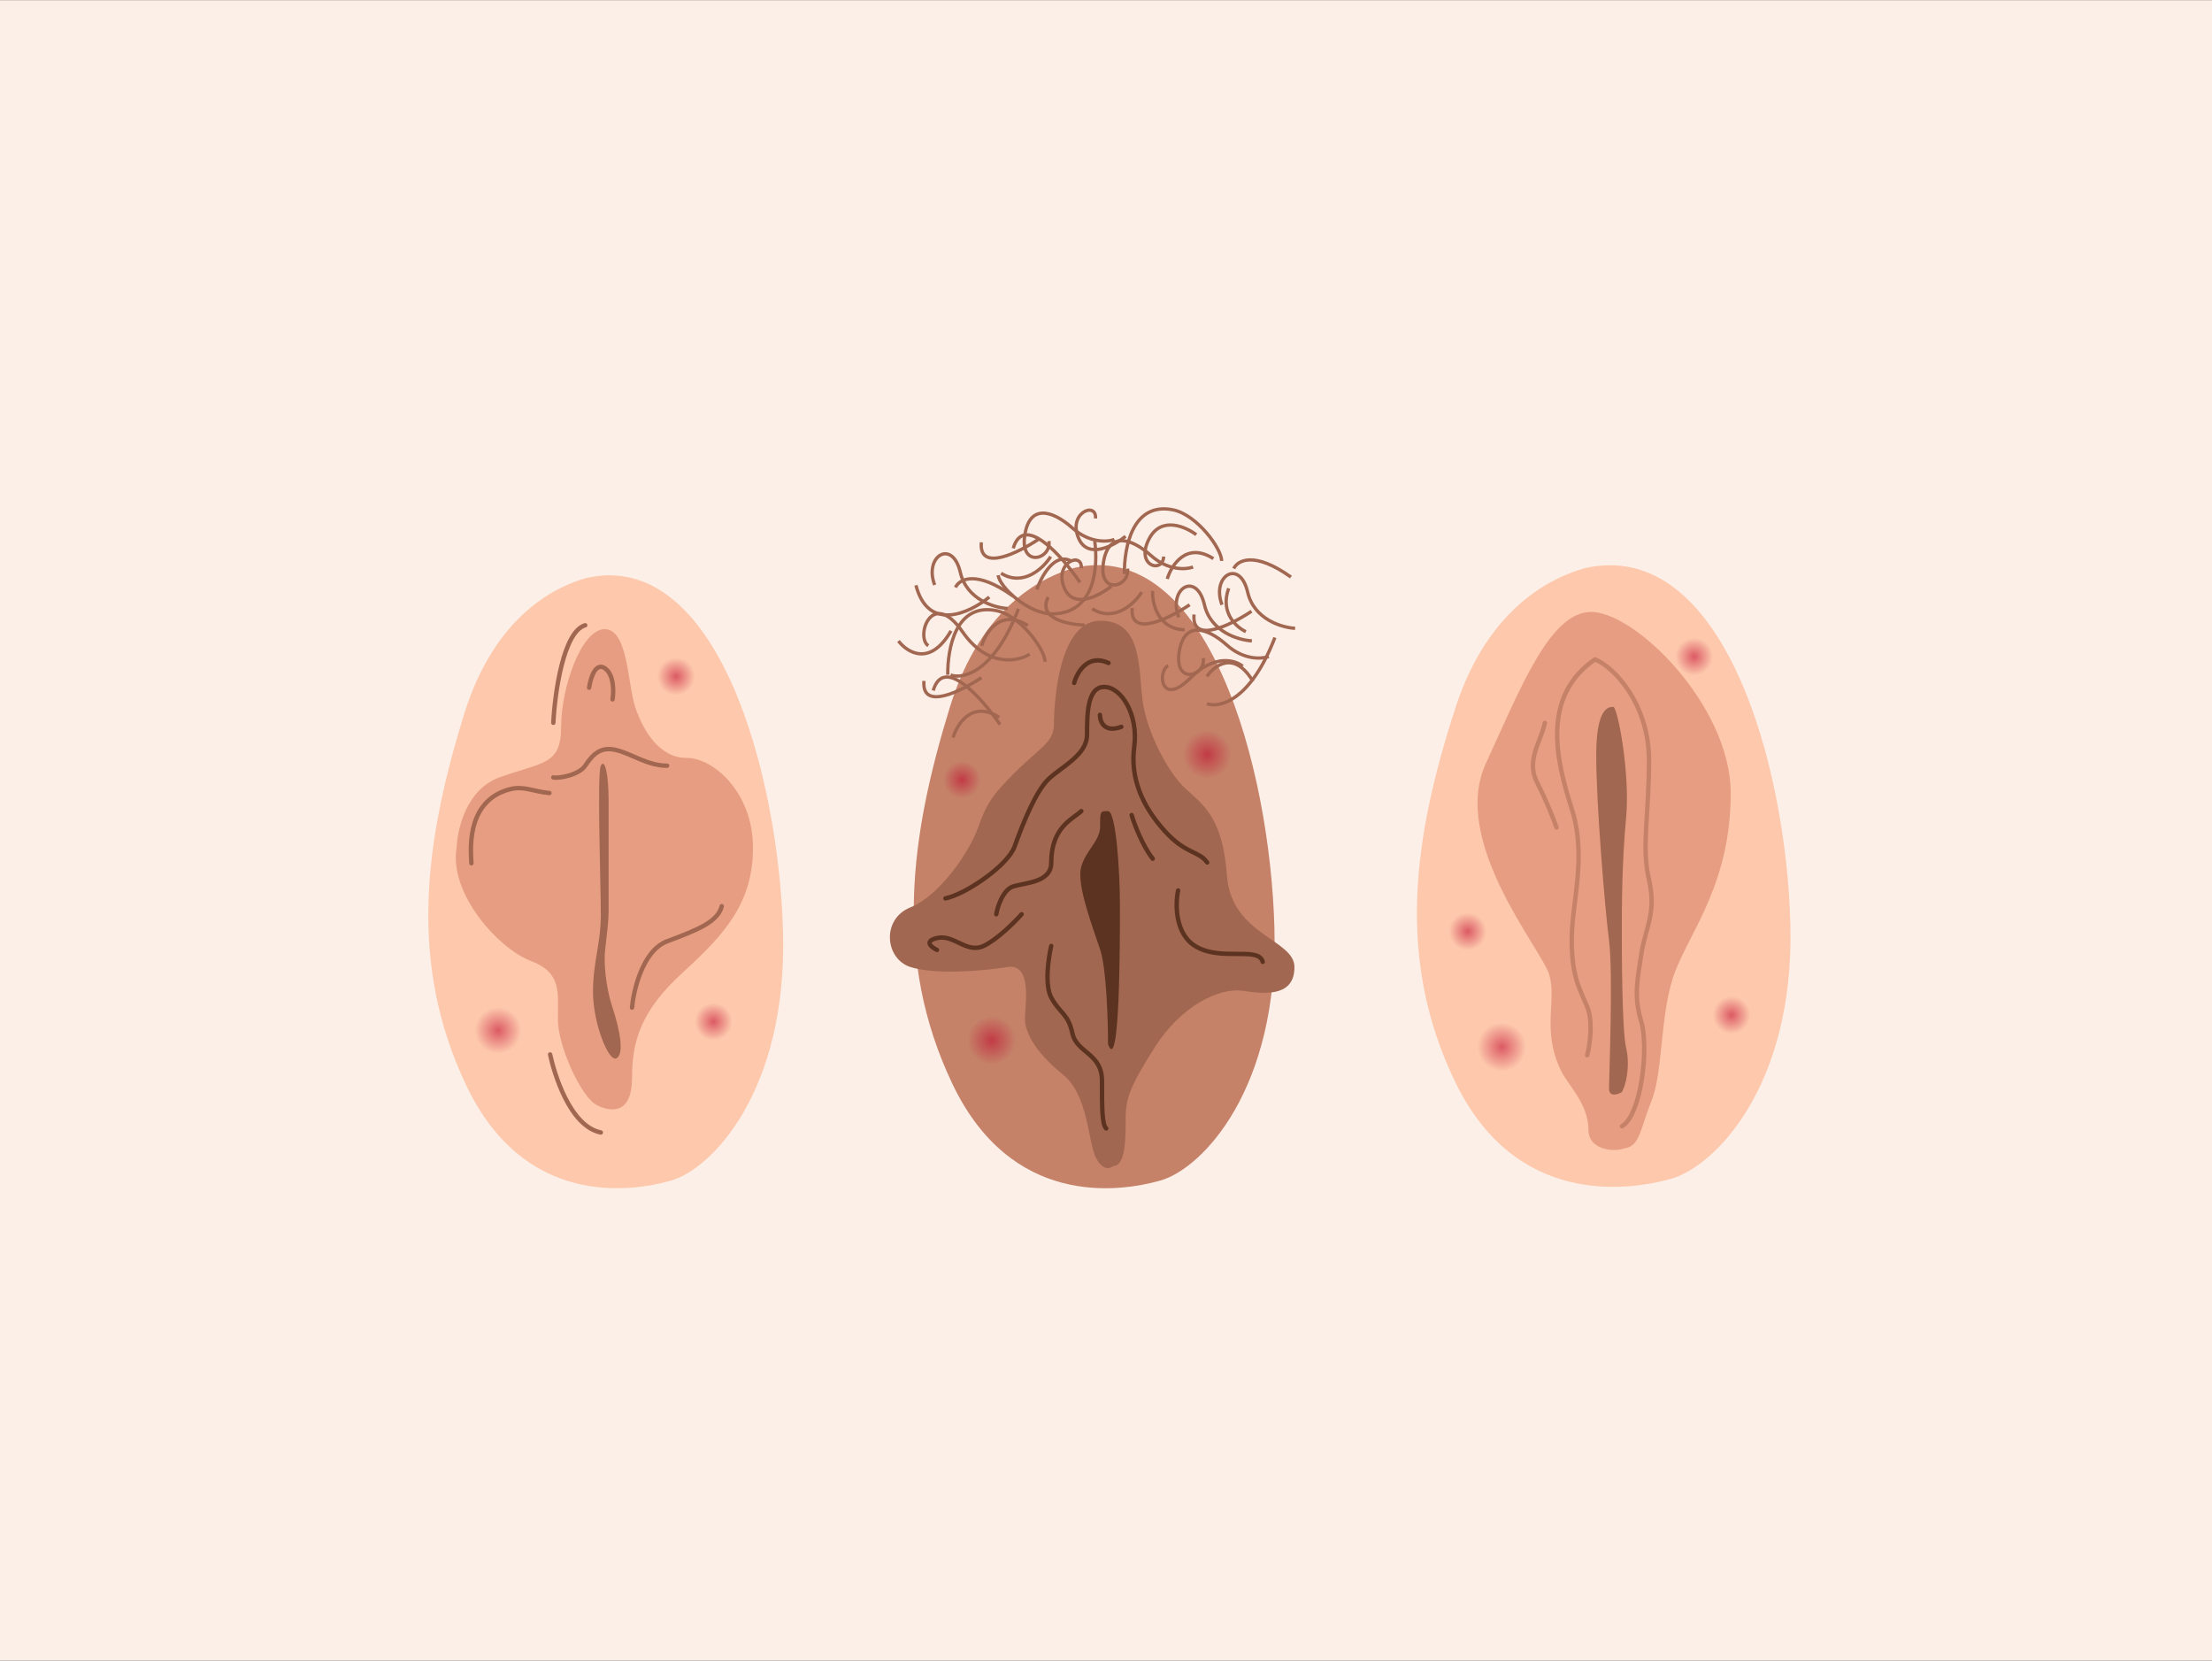 <?xml version="1.0" encoding="utf-8"?>
<svg xmlns="http://www.w3.org/2000/svg" fill="none" height="563" viewBox="0 0 1006 755" width="750">
<rect x="0" y="0" width="1006" height="755" fill="#333333" stroke="none"/>
<rect fill="#FCEFE7" height="755" transform="matrix(-1 0 0 1 1006 0)" width="1006"/>
<path d="M210.991 324.922C225.265 278.663 253.993 266.34 266.458 262.798C326.105 248.983 354.152 351.48 356.117 423.644C358.082 495.807 323.848 531.461 305.15 536.774C286.453 542.086 238.286 548.869 211.926 493.252C185.566 437.634 193.148 382.745 210.991 324.922Z" fill="#FDC8AC"/>
<path d="M255.197 330.37C255.197 348.112 246.636 346.338 227.12 353.435C212.481 358.758 208.136 375.936 207.651 385.371C204.15 406.661 227.12 431.5 241.314 436.823C255.507 442.146 253.733 451.017 253.733 463.436C253.733 475.856 264.379 498.921 271.475 502.469C278.572 506.018 287.443 506.018 287.443 490.05C287.443 474.082 290.992 459.888 310.508 442.146C330.025 424.404 342.444 410.21 342.444 385.371C342.444 360.532 324.702 344.564 312.282 344.564C299.863 344.564 292.455 332.144 288.907 321.499C285.358 310.854 285.669 286.015 275.024 286.015C264.379 286.015 255.197 312.628 255.197 330.37Z" fill="#E79D81"/>
<path d="M278.567 458.108C275.728 449.591 275.019 440.365 275.019 436.817C274.718 431.494 276.793 422.623 276.793 413.752V364.074C276.793 351.654 275.019 344.558 273.244 348.106C271.47 351.654 273.244 401.333 273.244 415.526C273.244 429.72 269.696 436.817 269.696 451.011C269.696 465.204 276.793 482.947 280.341 481.172C283.89 479.398 282.115 468.753 278.567 458.108Z" fill="#A26750"/>
<path d="M287.44 458.108C288.031 451.011 292.053 432.205 303.408 427.946C317.601 422.624 326.473 419.075 328.247 411.978M251.645 353.429C254.01 354.021 263.31 352.365 266.149 348.107C269.698 342.784 273.246 339.236 280.343 341.01C287.44 342.784 294.537 348.107 303.408 348.107M267.923 312.622C268.515 308.483 270.762 300.913 275.02 303.751C279.278 306.59 279.16 314.397 278.569 317.945M249.87 360.526C242.774 359.935 238.286 357.212 232.128 358.752C210.838 364.075 214.386 388.914 214.386 392.462M251.645 328.59C252.34 314.988 256.214 287.074 266.149 284.235" stroke="#A26750" stroke-linecap="round" stroke-linejoin="round" stroke-miterlimit="10" stroke-width="2"/>
<path d="M250.183 479.402C251.957 487.681 259.054 512.047 273.248 514.886" stroke="#A26750" stroke-linecap="round" stroke-linejoin="round" stroke-miterlimit="10" stroke-width="2"/>
<circle cx="226.5" cy="468.5" fill="url(#paint0_radial_850_173)" r="10.5"/>
<path d="M316 307.5C316 312.194 312.194 316 307.5 316C302.806 316 299 312.194 299 307.5C299 302.806 302.806 299 307.5 299C312.194 299 316 302.806 316 307.5Z" fill="url(#paint1_radial_850_173)"/>
<circle cx="324.5" cy="464.5" fill="url(#paint2_radial_850_173)" r="8.5"/>
<path d="M432.043 321.339C446.555 274.308 475.763 261.78 488.436 258.179C549.078 244.134 577.594 348.341 579.591 421.708C581.588 495.075 546.783 531.325 527.774 536.726C508.764 542.127 459.794 549.023 432.994 492.478C406.194 435.932 413.903 380.127 432.043 321.339Z" fill="#C58269"/>
<circle cx="437.5" cy="354.5" fill="url(#paint3_radial_850_173)" r="8.5"/>
<circle cx="451" cy="473" fill="url(#paint4_radial_850_173)" r="11"/>
<circle cx="549" cy="343" fill="url(#paint5_radial_850_173)" r="11"/>
<path d="M498.517 526.552C501.587 532.345 504.914 531.38 506.193 530.173C511.95 530.173 511.95 517.501 511.95 508.449C511.95 499.398 513.868 493.967 525.382 475.864C536.895 457.761 554.166 448.709 565.679 450.52C577.193 452.33 588.706 452.33 588.706 439.658C588.706 426.986 559.922 425.175 558.003 398.021C556.085 370.866 546.49 365.435 538.814 358.194C531.139 350.953 521.544 332.85 519.625 318.367C517.706 303.885 519.625 282.161 500.436 282.161C481.247 282.161 479.328 320.178 479.328 329.229C479.328 338.281 471.878 340.091 458.22 354.574C451.351 361.857 448.625 365.435 444.788 376.297C440.95 387.159 427.517 407.072 414.085 412.503C400.653 417.934 402.572 436.037 414.085 439.658C425.599 443.278 446.707 441.468 458.22 439.658C469.733 437.847 466.122 457.761 466.122 463.192C466.122 468.623 469.96 477.674 483.392 488.536C495.138 498.034 494.679 519.311 498.517 526.552Z" fill="#A26750"/>
<path d="M500.32 431.661C503.207 440.289 503.928 464.017 503.928 474.803C509.34 489.183 509.34 428.066 509.34 411.888C509.34 395.71 507.536 368.746 503.928 368.746C500.32 368.746 500.32 368.746 500.32 375.936C500.32 383.127 491.301 388.519 491.301 397.507C491.301 406.495 496.713 420.876 500.32 431.661Z" fill="#5C3320"/>
<path d="M429.974 408.431C439.082 406.616 458.308 393.554 461.431 384.847C465.334 373.962 471.189 359.449 477.044 354.006C482.899 348.564 494.379 343.121 494.379 334.051C494.379 324.98 494.379 312.281 502.186 312.281C509.992 312.281 517.799 324.98 515.847 339.493C513.896 354.006 519.751 366.705 529.509 377.59C539.268 388.475 545.123 386.661 549.026 392.103M500.234 324.98C500.234 328.004 502.186 333.325 509.992 330.423M488.524 310.467C489.825 305.629 494.769 297.042 504.137 301.396" stroke="#5C3320" stroke-linecap="round" stroke-linejoin="round" stroke-width="2"/>
<path d="M426.156 431.88C423.591 430.677 420 427.911 426.156 426.468C433.85 424.664 439.621 433.684 447.316 430.076C453.472 427.19 461.423 419.253 464.629 415.645M453.087 415.645C453.728 412.038 456.165 404.462 460.782 403.019C466.553 401.215 478.094 401.215 478.094 392.196C478.094 375.961 487.939 372.354 491.787 368.746M514.644 370.55C515.926 374.759 519.646 384.62 524.262 390.392M535.804 404.822C534.522 410.835 534.265 424.304 543.499 430.076C555.041 437.291 572.354 430.076 574.277 437.291M478.094 430.076C476.812 435.487 475.017 447.753 478.094 453.526C481.942 460.741 485.789 460.741 487.713 469.76C489.636 478.779 501.178 478.779 501.178 491.406C501.178 504.032 501.178 511.248 503.102 513.052" stroke="#5C3320" stroke-linecap="round" stroke-linejoin="round" stroke-width="2"/>
<path d="M468.279 297.407C462.816 300.8 449.074 303.502 437.788 287.265C423.68 266.968 416.261 289.669 422.18 293.543" stroke="#A26750" stroke-miterlimit="10" stroke-width="1.5"/>
<path d="M431.028 306.751C430.912 294.634 434.687 273.89 453.135 277.587C464.171 279.799 475.376 295.482 475.26 300.834" stroke="#A26750" stroke-miterlimit="10" stroke-width="1.5"/>
<path d="M408.618 291.398C412.664 296.697 423.095 303.168 432.502 286.778" stroke="#A26750" stroke-miterlimit="10" stroke-width="1.5"/>
<path d="M432.298 306.86C437.958 308.882 452.043 305.711 463.2 276.772" stroke="#A26750" stroke-miterlimit="10" stroke-width="1.5"/>
<path d="M449.926 271.404C441.157 278.596 422.189 287.614 416.56 266.061" stroke="#A26750" stroke-miterlimit="10" stroke-width="1.5"/>
<path d="M446.441 293.588C448.342 287.25 455.215 276.534 467.423 284.355" stroke="#A26750" stroke-miterlimit="10" stroke-width="1.5"/>
<path d="M433.435 335.322C435.337 328.984 442.21 318.268 454.417 326.09" stroke="#A26750" stroke-miterlimit="10" stroke-width="1.5"/>
<path d="M458.333 276.616C452.331 276.3 439.624 272.598 436.752 260.197C433.163 244.696 420.056 252.819 425.083 265.921" stroke="#A26750" stroke-miterlimit="10" stroke-width="1.5"/>
<path d="M477.837 253.015C474.562 258.191 465.482 266.933 455.275 260.587" stroke="#A26750" stroke-miterlimit="10" stroke-width="1.5"/>
<path d="M434.545 267.015C436.241 263.322 443.818 258.926 460.554 270.883" stroke="#A26750" stroke-miterlimit="10" stroke-width="1.5"/>
<path d="M544.046 243.058C539.226 239.398 528.203 234.602 522.747 244.669C515.926 257.253 528.867 260.916 529.231 252.998" stroke="#A26750" stroke-miterlimit="10" stroke-width="1.5"/>
<path d="M566.592 287.138C562.316 285.179 554.758 278.505 558.794 267.435" stroke="#A26750" stroke-miterlimit="10" stroke-width="1.5"/>
<path d="M577.042 298.426C573.936 299.604 565.781 300.2 557.988 293.263C548.247 284.592 538.131 282.565 536.203 296.96C534.274 311.355 548.444 307.476 547.238 299.172" stroke="#A26750" stroke-miterlimit="10" stroke-width="1.5"/>
<path d="M454.8 329.402C446.667 317.479 429.21 297.667 424.425 313.909" stroke="#A26750" stroke-miterlimit="10" stroke-width="1.5"/>
<path d="M446.339 308.053C437.115 314.267 418.992 323.266 420.213 309.536" stroke="#A26750" stroke-miterlimit="10" stroke-width="1.5"/>
<path d="M565.163 302.881C561.823 300.079 552.396 297.215 541.426 308.18C527.708 321.884 526.342 305.018 531.281 302.616" stroke="#A26750" stroke-miterlimit="10" stroke-width="1.5"/>
<path d="M548.891 307.532C552.357 302.366 561.403 295.603 569.807 309.707" stroke="#A26750" stroke-miterlimit="10" stroke-width="1.5"/>
<path d="M471.52 268.011C473.643 261.906 479.759 250.769 487.303 255.129" stroke="#A26750" stroke-miterlimit="10" stroke-width="1.5"/>
<path d="M506.839 245.223C503.733 246.402 495.578 246.998 487.785 240.061C478.044 231.39 467.928 229.362 466 243.757C464.071 258.152 478.241 254.273 477.035 245.969" stroke="#A26750" stroke-miterlimit="10" stroke-width="1.5"/>
<path d="M491.182 264.742C483.049 252.819 465.592 233.007 460.807 249.248" stroke="#A26750" stroke-miterlimit="10" stroke-width="1.5"/>
<path d="M472.429 245.054C463.206 251.268 445.083 260.267 446.304 246.537" stroke="#A26750" stroke-miterlimit="10" stroke-width="1.5"/>
<path d="M569.161 277.874C559.938 284.088 541.815 293.088 543.036 279.357" stroke="#A26750" stroke-miterlimit="10" stroke-width="1.5"/>
<path d="M511.358 260.915C511.242 248.798 515.017 228.054 533.465 231.751C544.5 233.963 555.706 249.647 555.59 254.998" stroke="#A26750" stroke-miterlimit="10" stroke-width="1.5"/>
<path d="M497.882 246.007C499.444 257.689 498.078 278.539 479.035 279.049C467.649 279.348 454.48 266.684 453.974 261.476" stroke="#A26750" stroke-miterlimit="10" stroke-width="1.5"/>
<path d="M548.907 319.917C554.567 321.939 568.652 318.768 579.809 289.829" stroke="#A26750" stroke-miterlimit="10" stroke-width="1.5"/>
<path d="M530.854 263.172C532.755 256.834 539.629 246.118 551.836 253.939" stroke="#A26750" stroke-miterlimit="10" stroke-width="1.5"/>
<path d="M589.01 285.623C583.008 285.307 570.301 281.605 567.429 269.204C563.84 253.704 550.733 261.827 555.76 274.928" stroke="#A26750" stroke-miterlimit="10" stroke-width="1.5"/>
<path d="M519.242 269.183C515.966 274.359 506.887 283.101 496.679 276.755" stroke="#A26750" stroke-miterlimit="10" stroke-width="1.5"/>
<path d="M561.097 258.457C562.794 254.764 570.371 250.368 587.106 262.325" stroke="#A26750" stroke-miterlimit="10" stroke-width="1.5"/>
<path d="M493.305 284.149C485.689 283.967 471.71 281.165 476.725 271.417" stroke="#A26750" stroke-miterlimit="10" stroke-width="1.5"/>
<path d="M505.447 266.457C500.126 270.766 488.408 277.018 484.179 267.57C478.893 255.76 492.402 250.405 491.768 258.341" stroke="#A26750" stroke-miterlimit="10" stroke-width="1.5"/>
<path d="M524.169 268.586C523.965 274.377 526.609 286.007 538.795 286.299" stroke="#A26750" stroke-miterlimit="10" stroke-width="1.5"/>
<path d="M542.584 257.754C539.478 258.932 531.323 259.529 523.53 252.592C513.789 243.921 503.673 241.893 501.745 256.288C499.816 270.683 513.986 266.804 512.781 258.5" stroke="#A26750" stroke-miterlimit="10" stroke-width="1.5"/>
<path d="M541.043 274.928C531.82 281.143 513.697 290.142 514.918 276.411" stroke="#A26750" stroke-miterlimit="10" stroke-width="1.5"/>
<path d="M569.342 291.334C563.34 291.018 550.633 287.316 547.761 274.915C544.172 259.414 531.065 267.538 536.092 280.639" stroke="#A26750" stroke-miterlimit="10" stroke-width="1.5"/>
<path d="M511.903 243.779C506.582 248.088 494.864 254.34 490.635 244.892C485.349 233.083 498.858 227.727 498.224 235.663" stroke="#A26750" stroke-miterlimit="10" stroke-width="1.5"/>
<path d="M661.984 321.595C677.277 274.602 707.6 261.952 720.747 258.293C783.638 243.965 812.596 347.773 814.257 420.953C815.919 494.133 779.666 530.477 759.946 535.964C740.226 541.452 689.465 548.587 662.019 492.318C634.574 436.048 642.868 380.337 661.984 321.595Z" fill="#FDC8AC"/>
<circle cx="683" cy="476" fill="url(#paint6_radial_850_173)" r="11"/>
<path d="M722.427 513.705C722.427 523.124 734.5 523.797 738.693 522.115C745.88 521.164 745.786 513.705 751.176 500.249C756.567 486.794 754.77 459.882 761.957 441.38C769.144 422.878 787.112 401.012 787.112 360.645C787.112 320.277 742.286 276.546 722.427 278.228C704.553 279.741 691.882 311.867 675.71 347.189C659.539 382.511 700.96 431.288 704.553 443.062C708.147 454.836 700.96 468.292 709.944 486.794C713.098 493.29 722.427 501.931 722.427 513.705Z" fill="#E79D81"/>
<path d="M721.84 479.78C723.011 475.251 724.651 464.496 721.84 457.703C718.326 449.212 714.812 444.118 714.812 427.136C714.812 410.154 721.84 389.775 714.812 367.698C707.784 345.622 700.756 316.752 725.354 299.77C734.138 303.167 749.951 320.149 749.951 345.622C749.951 371.095 746.437 384.681 749.951 399.964C753.465 415.248 748.194 422.041 746.437 433.928C744.68 445.816 742.923 452.609 746.437 464.496C749.951 476.384 746.437 506.951 737.652 512.046M707.876 376.189C706.705 372.793 703.308 363.962 699.091 355.811C693.82 345.622 700.848 337.131 702.605 328.64" stroke="#C58269" stroke-linecap="round" stroke-linejoin="round" stroke-miterlimit="10" stroke-width="2"/>
<path d="M731.769 494.873C731.769 498.916 735.651 497.681 737.592 496.558C739.533 493.188 741.474 484.765 739.533 476.342C737.592 467.919 737.592 430.858 737.592 422.435C737.592 414.012 737.592 392.113 739.533 371.898C741.474 351.682 735.651 321.36 733.71 321.36C731.769 321.36 725.946 321.36 725.946 343.259C725.946 365.159 729.828 412.328 731.769 427.489C733.71 442.651 731.769 489.819 731.769 494.873Z" fill="#A26750"/>
<circle cx="667.5" cy="423.5" fill="url(#paint7_radial_850_173)" r="8.5"/>
<circle cx="787.5" cy="461.5" fill="url(#paint8_radial_850_173)" r="8.5"/>
<circle cx="770.5" cy="298.5" fill="url(#paint9_radial_850_173)" r="8.5"/>
<defs>
<radialGradient cx="0" cy="0" gradientTransform="translate(226.5 468.5) rotate(90) scale(10.5)" gradientUnits="userSpaceOnUse" id="paint0_radial_850_173" r="1">
<stop stop-color="#C00029" stop-opacity="0.55"/>
<stop offset="1" stop-color="#C00029" stop-opacity="0"/>
</radialGradient>
<radialGradient cx="0" cy="0" gradientTransform="translate(307.5 307.5) rotate(90) scale(8.5)" gradientUnits="userSpaceOnUse" id="paint1_radial_850_173" r="1">
<stop stop-color="#C00029" stop-opacity="0.55"/>
<stop offset="1" stop-color="#C00029" stop-opacity="0"/>
</radialGradient>
<radialGradient cx="0" cy="0" gradientTransform="translate(324.5 464.5) rotate(90) scale(8.5)" gradientUnits="userSpaceOnUse" id="paint2_radial_850_173" r="1">
<stop stop-color="#C00029" stop-opacity="0.55"/>
<stop offset="1" stop-color="#C00029" stop-opacity="0"/>
</radialGradient>
<radialGradient cx="0" cy="0" gradientTransform="translate(437.5 354.5) rotate(90) scale(8.5)" gradientUnits="userSpaceOnUse" id="paint3_radial_850_173" r="1">
<stop stop-color="#C00029" stop-opacity="0.55"/>
<stop offset="1" stop-color="#C00029" stop-opacity="0"/>
</radialGradient>
<radialGradient cx="0" cy="0" gradientTransform="translate(451 473) rotate(90) scale(11)" gradientUnits="userSpaceOnUse" id="paint4_radial_850_173" r="1">
<stop stop-color="#C00029" stop-opacity="0.55"/>
<stop offset="1" stop-color="#C00029" stop-opacity="0"/>
</radialGradient>
<radialGradient cx="0" cy="0" gradientTransform="translate(549 343) rotate(90) scale(11)" gradientUnits="userSpaceOnUse" id="paint5_radial_850_173" r="1">
<stop stop-color="#C00029" stop-opacity="0.55"/>
<stop offset="1" stop-color="#C00029" stop-opacity="0"/>
</radialGradient>
<radialGradient cx="0" cy="0" gradientTransform="translate(683 476) rotate(90) scale(11)" gradientUnits="userSpaceOnUse" id="paint6_radial_850_173" r="1">
<stop stop-color="#C00029" stop-opacity="0.55"/>
<stop offset="1" stop-color="#C00029" stop-opacity="0"/>
</radialGradient>
<radialGradient cx="0" cy="0" gradientTransform="translate(667.5 423.5) rotate(90) scale(8.5)" gradientUnits="userSpaceOnUse" id="paint7_radial_850_173" r="1">
<stop stop-color="#C00029" stop-opacity="0.55"/>
<stop offset="1" stop-color="#C00029" stop-opacity="0"/>
</radialGradient>
<radialGradient cx="0" cy="0" gradientTransform="translate(787.5 461.5) rotate(90) scale(8.5)" gradientUnits="userSpaceOnUse" id="paint8_radial_850_173" r="1">
<stop stop-color="#C00029" stop-opacity="0.55"/>
<stop offset="1" stop-color="#C00029" stop-opacity="0"/>
</radialGradient>
<radialGradient cx="0" cy="0" gradientTransform="translate(770.5 298.5) rotate(90) scale(8.5)" gradientUnits="userSpaceOnUse" id="paint9_radial_850_173" r="1">
<stop stop-color="#C00029" stop-opacity="0.55"/>
<stop offset="1" stop-color="#C00029" stop-opacity="0"/>
</radialGradient>
</defs>
</svg>